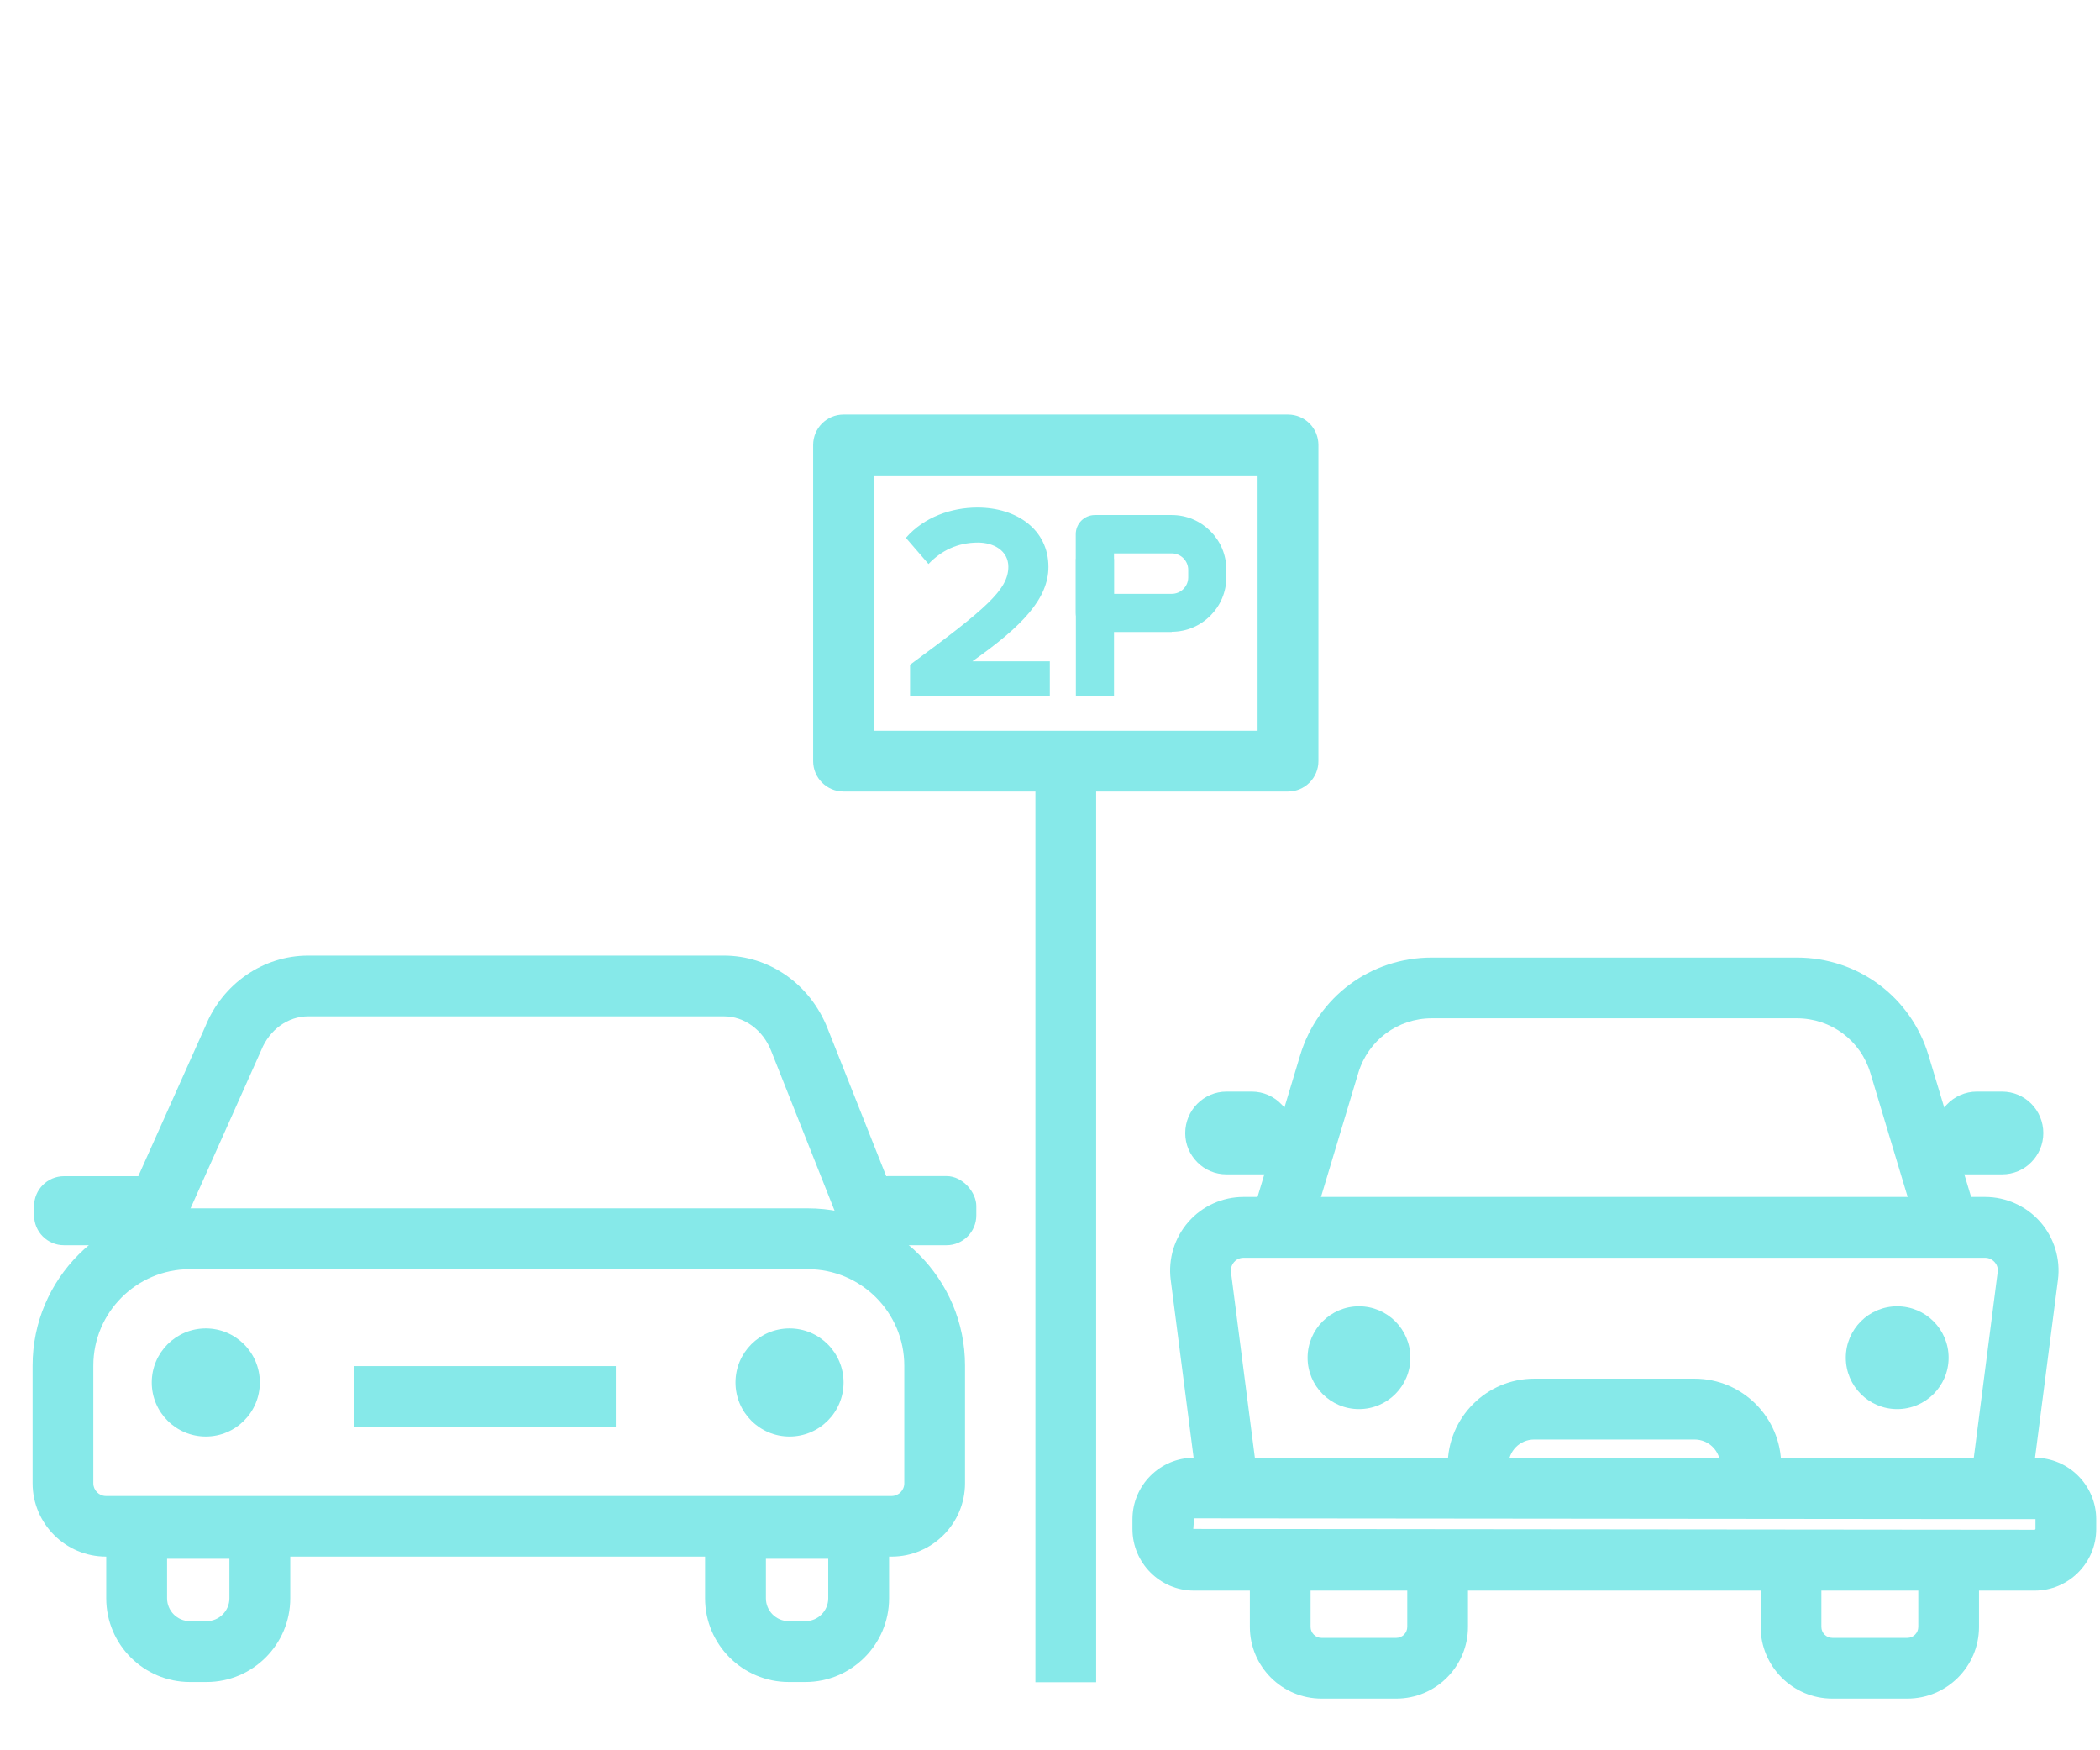 <?xml version="1.0" encoding="UTF-8"?>
<svg id="icons" xmlns="http://www.w3.org/2000/svg" viewBox="0 0 182.25 151.87">
  <defs>
    <style>
      .cls-1 {
        fill: #86e9e9;
      }
    </style>
  </defs>
  <g>
    <path class="cls-1" d="M77.38,135.07H9.2c-3.51,0-6.37-2.86-6.37-6.37v-10.21c0-7.52,6.12-13.64,13.64-13.64h53.64c7.52,0,13.64,6.12,13.64,13.64v10.21c0,3.51-2.86,6.37-6.37,6.37ZM16.47,110.13c-4.61,0-8.37,3.75-8.37,8.37v10.21c0,.6.49,1.1,1.1,1.1h68.18c.6,0,1.1-.49,1.1-1.1v-10.21c0-4.61-3.75-8.37-8.37-8.37H16.47Z"/>
    <path class="cls-1" d="M14.86,108.57l-4.81-2.15,7.77-17.36c1.5-3.7,5.02-6.14,8.92-6.14h36.09c3.94,0,7.47,2.47,8.99,6.31l6.87,17.31-4.9,1.94-6.87-17.31c-.72-1.81-2.32-2.98-4.09-2.98H26.74c-1.75,0-3.35,1.15-4.07,2.94l-7.8,17.45Z"/>
    <path class="cls-1" d="M17.93,145.95h-1.45c-4,0-7.26-3.25-7.26-7.26v-6.07c0-1.46,1.18-2.64,2.64-2.64h10.69c1.46,0,2.64,1.18,2.64,2.64v6.07c0,4-3.26,7.26-7.26,7.26ZM14.5,135.26v3.43c0,1.09.89,1.98,1.98,1.98h1.45c1.09,0,1.98-.89,1.98-1.98v-3.43h-5.42Z"/>
    <path class="cls-1" d="M69.9,145.95h-1.45c-4,0-7.26-3.25-7.26-7.26v-6.07c0-1.46,1.18-2.64,2.64-2.64h10.69c1.46,0,2.64,1.18,2.64,2.64v6.07c0,4-3.26,7.26-7.26,7.26ZM66.47,135.26v3.43c0,1.09.89,1.98,1.98,1.98h1.45c1.09,0,1.98-.89,1.98-1.98v-3.43h-5.42Z"/>
    <rect class="cls-1" x="30.75" y="118.54" width="22.69" height="5.27"/>
    <circle class="cls-1" cx="17.86" cy="119.96" r="4.69"/>
    <circle class="cls-1" cx="68.52" cy="119.96" r="4.69"/>
    <path class="cls-1" d="M10.58,108.05h-5.03c-1.43,0-2.59-1.16-2.59-2.59v-.81c0-1.43,1.16-2.59,2.59-2.59h7.62v3.41c0,1.43-1.16,2.59-2.59,2.59Z"/>
    <rect class="cls-1" x="74.52" y="102.05" width="10.21" height="6" rx="2.59" ry="2.59"/>
  </g>
  <g>
    <rect class="cls-1" x="89.86" y="66.04" width="5.27" height="79.93"/>
    <g>
      <path class="cls-1" d="M111.78,68.68h-38.57c-1.46,0-2.64-1.18-2.64-2.64v-27.43c0-1.46,1.18-2.64,2.64-2.64h38.57c1.46,0,2.64,1.18,2.64,2.64v27.43c0,1.46-1.18,2.64-2.64,2.64ZM75.84,63.41h33.3v-22.16h-33.3v22.16Z"/>
      <g>
        <rect class="cls-1" x="93.37" y="48.5" width="3.31" height="11.92"/>
        <path class="cls-1" d="M101.69,54.84h-6.67c-.91,0-1.66-.74-1.66-1.66v-6.83c0-.91.74-1.66,1.66-1.66h6.67c2.62,0,4.74,2.13,4.74,4.74v.65c0,2.62-2.13,4.74-4.74,4.74ZM96.68,51.53h5.01c.79,0,1.43-.64,1.43-1.43v-.65c0-.79-.64-1.43-1.43-1.43h-5.01v3.51Z"/>
      </g>
      <path class="cls-1" d="M78.98,60.39v-2.71c6.6-4.86,8.53-6.52,8.53-8.5,0-1.4-1.28-2.1-2.63-2.1-1.81,0-3.21.72-4.3,1.86l-1.96-2.27c1.57-1.81,3.96-2.63,6.21-2.63,3.43,0,6.16,1.93,6.16,5.15,0,2.75-2.27,5.15-6.6,8.19h6.72v3.02h-12.13Z"/>
    </g>
  </g>
  <g>
    <path class="cls-1" d="M176.23,129.46l-5.23-.67,2.37-18.41c.06-.43-.14-.73-.27-.87s-.4-.37-.83-.37h-64.34c-.44,0-.71.23-.83.37s-.32.44-.27.87l2.37,18.41-5.23.67-2.37-18.41c-.23-1.82.33-3.65,1.54-5.03,1.21-1.38,2.96-2.16,4.79-2.16h64.34c1.83,0,3.58.79,4.79,2.16,1.21,1.38,1.77,3.21,1.54,5.03l-2.37,18.41Z"/>
    <path class="cls-1" d="M166.58,107.26l-4.26-14.16c-.85-2.83-3.42-4.74-6.38-4.74h-31.68c-2.96,0-5.52,1.9-6.38,4.74l-4.26,14.16-5.05-1.52,4.26-14.16c1.53-5.08,6.12-8.49,11.43-8.49h31.68c5.3,0,9.9,3.41,11.43,8.49l4.26,14.16-5.05,1.52Z"/>
    <path class="cls-1" d="M176.58,138.02h-72.96c-2.94,0-5.34-2.4-5.34-5.34v-.85c0-2.95,2.4-5.34,5.34-5.34h72.96c2.94,0,5.34,2.4,5.34,5.34v.85c0,2.94-2.4,5.34-5.34,5.34ZM103.63,131.76l-.07.91,73.02.07s.07-.03.07-.07v-.85l-73.02-.07Z"/>
    <path class="cls-1" d="M121.18,147.39h-6.49c-3.43,0-6.22-2.79-6.22-6.22v-5.79h5.27v5.79c0,.52.43.95.95.95h6.49c.52,0,.95-.43.95-.95v-5.79h5.27v5.79c0,3.43-2.79,6.22-6.22,6.22Z"/>
    <path class="cls-1" d="M165.53,147.39h-6.51c-3.43,0-6.22-2.79-6.22-6.22v-5.79h5.27v5.79c0,.52.43.95.95.95h6.51c.52,0,.95-.43.95-.95v-5.79h5.27v5.79c0,3.43-2.79,6.22-6.22,6.22Z"/>
    <circle class="cls-1" cx="117.94" cy="117.81" r="4.46"/>
    <circle class="cls-1" cx="164.65" cy="117.81" r="4.46"/>
    <path class="cls-1" d="M154.57,129.12h-5.27v-1.98c0-1.23-1-2.23-2.23-2.23h-13.93c-1.23,0-2.23,1-2.23,2.23v1.98h-5.27v-1.98c0-4.14,3.37-7.51,7.5-7.51h13.93c4.14,0,7.51,3.37,7.51,7.51v1.98Z"/>
    <path class="cls-1" d="M112.48,101.9h-6.04c-.99,0-1.88-.39-2.53-1.05s-1.05-1.53-1.05-2.53c0-1.99,1.61-3.6,3.58-3.6h2.2c1,0,1.94.42,2.61,1.14l2.3,2.42"/>
    <path class="cls-1" d="M166.64,98.3l2.3-2.44c.67-.72,1.63-1.14,2.61-1.14h2.2c1.99,0,3.58,1.61,3.58,3.6,0,1-.41,1.89-1.05,2.53-.64.66-1.55,1.05-2.53,1.05h-6.04"/>
  </g>
</svg>